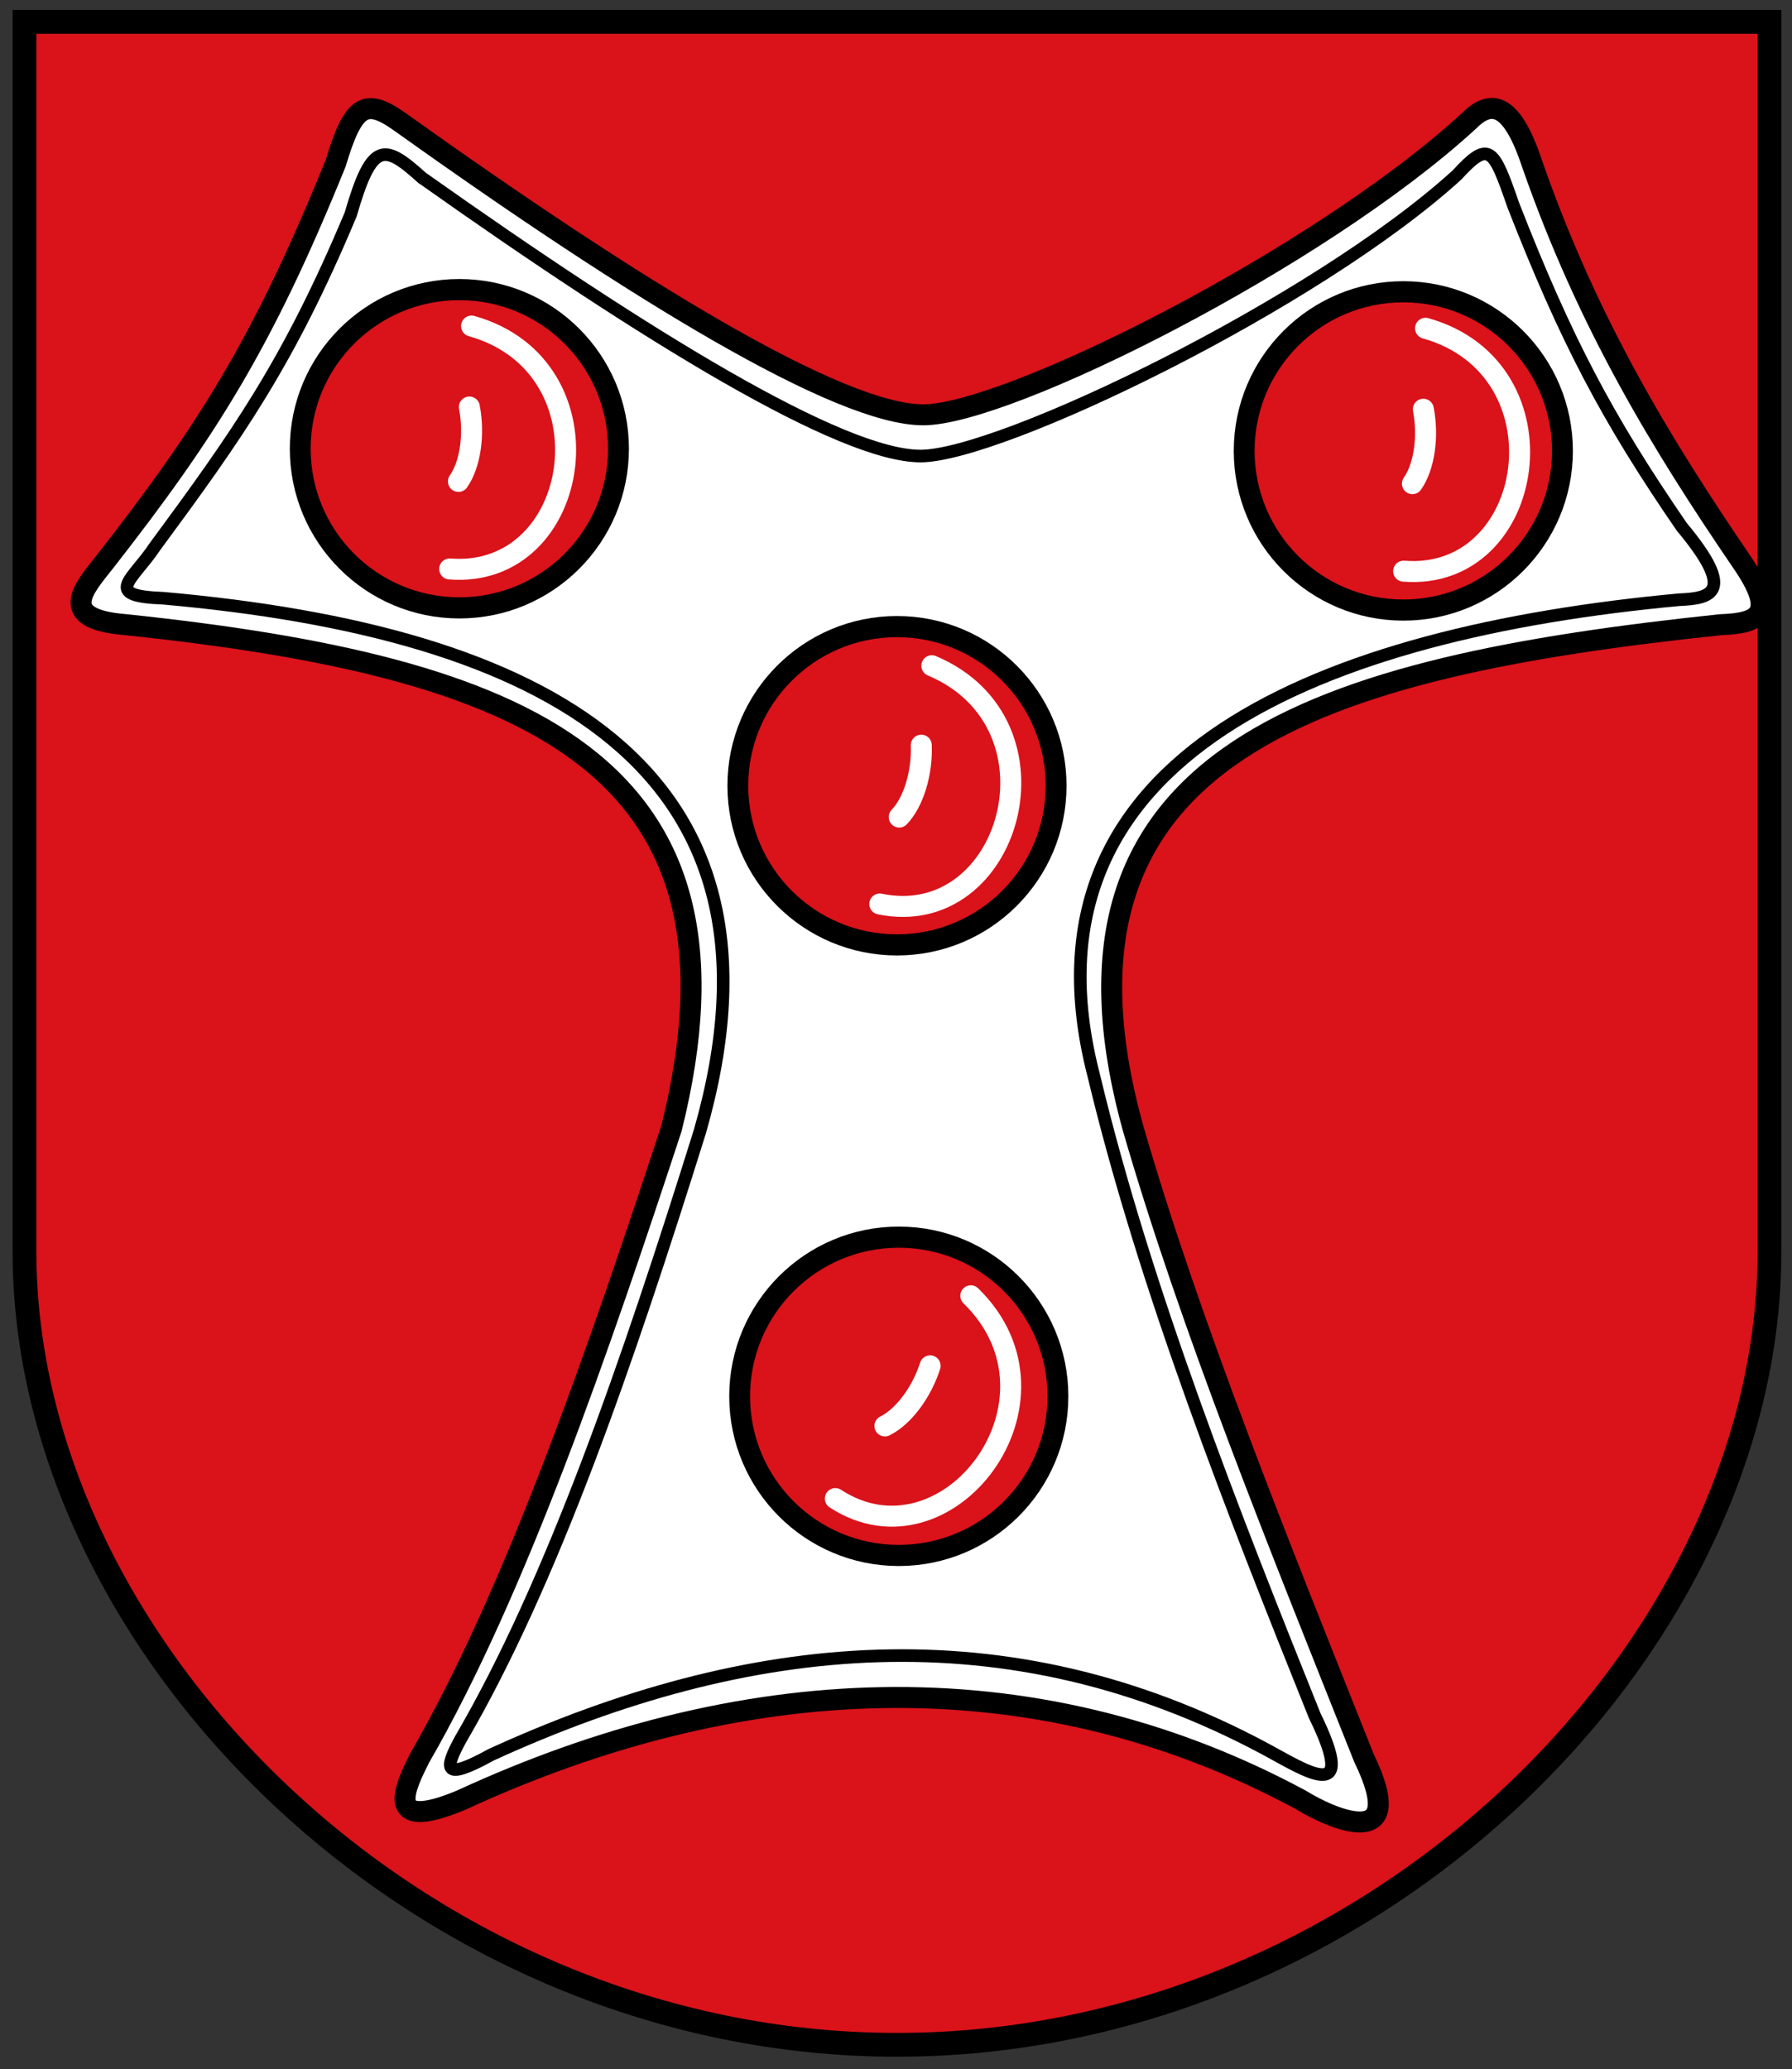 <!-- Created with Inkscape (http://www.inkscape.org/) -->
<svg xmlns:rdf="http://www.w3.org/1999/02/22-rdf-syntax-ns#" xmlns="http://www.w3.org/2000/svg" height="493" width="427" version="1.1" xmlns:cc="http://creativecommons.org/ns#" xmlns:xlink="http://www.w3.org/1999/xlink" xmlns:dc="http://purl.org/dc/elements/1.1/">
 <rect width="100%" height="100%" fill="#333333" stroke="none"/>

 <g stroke-miterlimit="4" stroke-dasharray="none" transform="translate(0,-559.362)">
  <path stroke-linejoin="miter" d="m5.835,564.58,415.8,0,0,292.95c0,94.5-94.5,189-207.9,189s-207.9-94.5-207.9-189z" stroke="#000" stroke-linecap="butt" stroke-width="5.67" fill="#da121a"/>
  <path stroke-linejoin="round" d="m95,588.19c56.935,40.668,105,70,125,70s94.194-37.12,130-70c5-5,10-5,15,10,13.351,38.429,31.217,67.435,50,95,8.663,12.571,4.194,14.667-5,15-95,10-165,30-140,120,13.677,47.206,34.591,98.755,55,150,11.325,23.314-8.562,14.019-15,10-65-35-135-30-200,0-19.311,8.136-13.144-3.627-10-10,23.039-39.869,43.079-98.585,60-150,21.843-87.419-35-110-130-120-16.966-1.337-9.821-8.859-5-15,24.251-31.04,37.627-52.061,55-95,4.102-13.648,6.944-15.634,15-10z" stroke="#000" stroke-linecap="round" stroke-width="5" fill="#FFF"/>
  <path id="path5333" stroke-linejoin="round" d="m150.15,680.63c0,19.868-16.34,35.974-36.496,35.974s-36.496-16.106-36.496-35.974,16.34-35.974,36.496-35.974,36.496,16.106,36.496,35.974z" transform="matrix(1.039,0,0,1.054,-8.628,-51.113)" stroke-dashoffset="0" stroke="#000" stroke-linecap="round" stroke-width="4.779" fill="#da121a"/>
  <use xlink:href="#path5333" transform="translate(104.274,80.291)" height="1052.362" width="744.094" y="0" x="0" stroke-width="5"/>
  <use xlink:href="#path5333" transform="translate(224.927,0.521)" height="1052.362" width="744.094" y="0" x="0" stroke-width="5"/>
  <use xlink:href="#path5333" transform="translate(104.707,225.753)" height="1052.362" width="744.094" y="0" x="0" stroke-width="5"/>
  <path stroke-linejoin="round" d="m100.68,601.8c53.717,38.04,99.801,66.213,118.67,66.213s94.03-36.195,127.81-66.95c7.667-8.364,8.697-6.52,13.415,7.142,12.596,32.259,22.448,50.91,40.169,76.694,13.092,15.66,7.028,17.037-0.662,17.348-83.857,7.79-159.33,36.529-139.46,113.35,12.166,50.791,33.373,104.54,52.628,152.47,10.684,21.807-2.179,13.113-11.94,7.879-61.325-32.738-122.94-26.586-184.27,1.475-11.773,6.504-11.105,3.296-7.223-3.797,21.737-37.292,39.662-89.385,56.977-144.76,25-87.26-37.79-118.96-127.82-126.97-14.783-0.524-7.422-4.243-2.137-12.187,19.682-26.702,31.817-43.726,46.729-79.274,5.098-17.666,8.025-16.812,17.101-8.616z" stroke="#000" stroke-linecap="round" stroke-width="3" fill="none"/>
  <path stroke-linejoin="round" d="m336.55,674.59c2.846-4.04,3.857-11.23,2.607-17.727m-4.692,38.581c31.743,2.516,39.554-48.252,5.214-57.872m-125.41,116.45c3.424-3.564,5.509-10.518,5.255-17.129m-9.886,37.847c31.18,6.459,45.267-42.937,12.397-56.769m-112.8-43.91c2.846-4.04,3.857-11.23,2.607-17.727m-4.692,38.581c31.743,2.516,39.554-48.252,5.214-57.872m98.495,262.04c4.433-2.185,8.761-8.014,10.774-14.316m-22.588,31.628c26.665,17.404,57.825-23.431,32.28-48.315" stroke="#FFF" stroke-linecap="round" stroke-width="5" fill="none"/>
 </g>
</svg>
